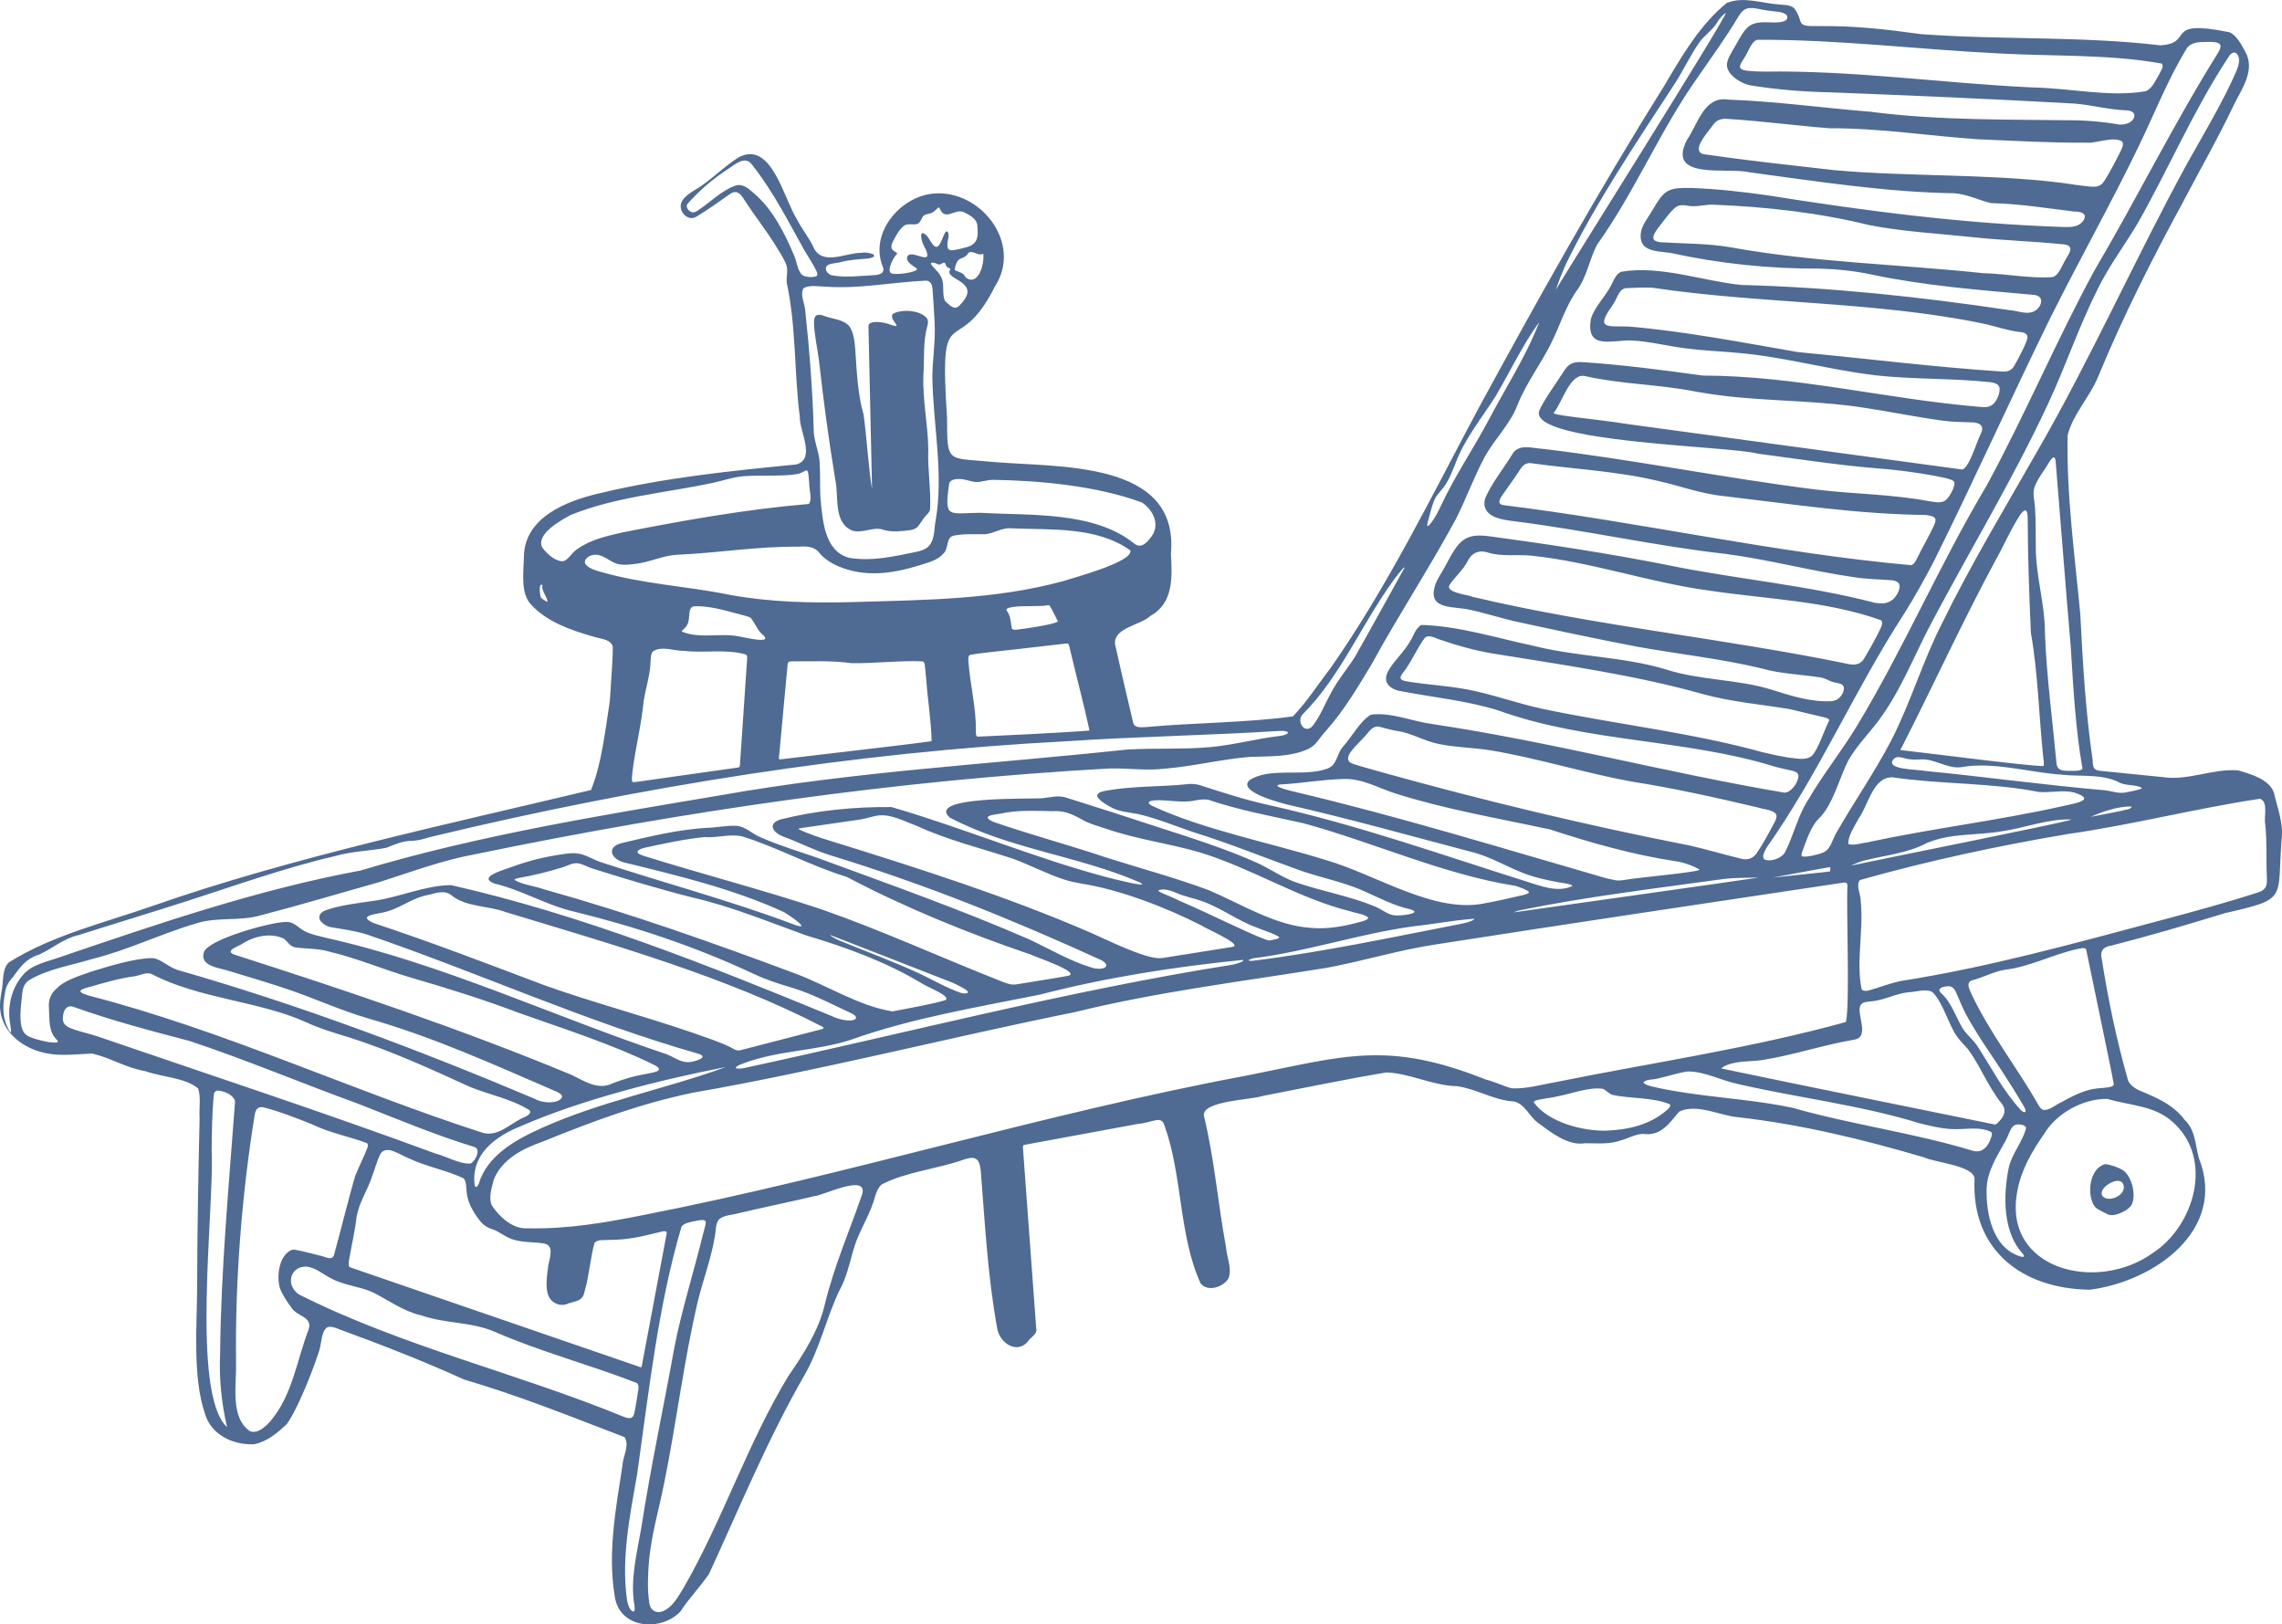 <?xml version="1.0" encoding="UTF-8"?>
<svg id="Layer_1" data-name="Layer 1" xmlns="http://www.w3.org/2000/svg" viewBox="0 0 1022.89 728.04">
  <defs>
    <style>
      .cls-1 {
        fill: #4f6a93;
      }
    </style>
  </defs>
  <g>
    <path class="cls-1" d="M979.01,89.66c-14.04,25.83-27.25,51.85-38.46,79-3.58,8.95-11.38,16.95-13.74,26.35-.57,26.73,3.14,53.45,5.66,80.18,1.14,21.9,2.37,43.86,5.55,65.53.02,4.73,1.31,4.63,6.19,5.05,7.27.74,17.99,1.8,25.36,2.54,11.25,1.72,22.4-3.93,33.64-3.02,5.83,1.73,13.8,3.87,16.06,9.97,1.55,6.92,4.34,13.56,3.45,20.92-2.1,27.13,3.03,26.63-25.32,33.08-16.77,5.13-33.99,10.22-50.96,14.56-3.14.43-5.12,1.97-4.46,5.21,2.9,18.59,6.79,37.4,11.98,55.44.98,1.79,2.55,3.1,4.51,4.06,7.84,3.32,15.31,6.19,20.85,13.47,4.82,4.55,4.63,11.1,6.39,17.29,12.66,32.24-20.51,55.22-48.95,58.76-30.22-.34-53.27-17.65-51.68-49.84-.59-5.87-17.8-7.15-22.7-9.49-27.13-8.01-55.29-14.82-83.24-17.96-8.16-.65-18.36-6.3-26.46-2.54-4.54,5.46-8.29,11.09-16.1,10-3.3,0-6.51,1.89-9.68,2.82-5.64,2-10.93,1.34-16.42,1.37-7.68,1.33-15.5-5.07-21.34-9.35-3.67-2.79-5.72-8.36-10.53-9.38-8.95-.49-16.56-5.59-25.53-6.85-11.01-.24-20.77-5.71-31.58-6.17-18.53,3.1-37.03,6.98-55.49,10.54-5.62,1.86-27.09,2.18-26.38,8.83,4.73,19.38,6.27,39.21,9.9,58.78.29,4.58,2.77,9.56,1.22,13.96-1.95,3.9-9.34,6.65-12.61,2.42-9.79-21.55-8.06-48.13-16.11-70.56-1.43-5.03-5.06-1.47-12.18-.85-15.15,2.76-32.67,6.06-48.03,8.87-4.27.8-3.24.14-3.11,4.26,1.82,25.03,3.94,53.51,5.73,77.99.77,2.49-1.35,3.83-3.02,5.45-4.83,7.3-13.61,1.91-14.52-5.51-4.15-22.95-5.42-46.64-7.25-69.89-.23-1.87-.52-4.63-2.2-5.52-1.31-.86-3.4-.32-4.95.14-12.12,4.39-25.78,5.46-37.18,11.24-1.71,1.41-2.54,3.62-3.15,5.73-1.75,6.54-5.54,12.84-8.07,19.03-2.74,7.08-3.76,15.41-7.56,22.26-5.93,12.07-8.9,26.28-15.89,38.44-16.7,29.06-29.01,59.19-42.86,89.24-4.23,6.05-8.98,10.91-12.89,16.9-9.06,9.24-27.68,7.43-29.39-7.34-3.16-18.97.54-39.05,3.49-58.13.14-4.01,3.37-9.15.94-12.81-23.49-9.02-47.47-18.66-71.88-25.81-18.39-8.36-37.02-15.57-56.11-22.58-1.63-.68-4-1.53-5.33-.78-2.74,1.71-2.47,8.04-3.78,11.15-2.62,8.23-9.43,25.45-14.27,32.15-4.16,3.94-8.82,7.93-14.73,9.06-9.32.44-19.35-4.28-21.99-13.8-5.6-16.44-3.54-39.23-3.48-57.07.07-25.15.53-50.47,1.11-75.4-.32-4.17.69-9.35-.67-13.15-5.31-4.8-16.45-5.2-23.51-7.76-9.53-1.74-15.02-5.79-23.87-7.92-8.38.19-16.14,1.8-25.38-1.43-8.15-2.99-14.99-9.36-15.91-17.97-.45-2.91.17-5.69.59-8.57.91-4.55.14-9.94,3.22-12.89,19.49-12.26,42.81-17.73,64.44-25.32,61.8-21.66,134.2-37.06,196.52-51.95,4.82-11.73,6.4-26.99,8.43-39.68.44-7.77,1.45-19.43,1.33-24.63-.91-3.42-5.81-3.45-8.74-4.47-10.1-2.86-20.89-6.68-27.83-14.32-4.85-4.95-3.44-14.42-3.26-21.3.12-17.84,19.21-25.24,34.03-28.63,28.84-6.95,58.47-9.99,88-12.88,9-2.39,1.41-15.02,1.64-21.4-2.6-20.02-1.56-40.41-5.84-59.95-.33-3.17.72-5.37-.23-8.18-1.29-3.36-3.64-6.65-5.48-9.71-3.94-6.27-9.1-12.81-13.23-19.24-1.01-1.55-1.91-3.15-3.6-3.56-.05-.06-1.18-.12-1.81.22-.37.15-.75.36-1.13.61-4.92,3.37-9.83,7.08-15.14,10.2-4.21,2.43-8.93-3.51-6.04-7.49,1.13-1.72,3.08-3.04,4.86-4.16,7.35-4.17,13.05-10.51,20.2-15,14.75-7.86,20.18,18.42,26.22,27.89,2.1,4.19,5.49,8.25,7.4,12.52,3.95,8.37,14.44,2.33,21.32,2.39,3.67-.65,9.14,1.44,3.26,2.53-4.41.38-8.71.54-12.88,1.75-2.77.51-5.62.53-6.11,2.19-.4,1.52.7,2.76,2.19,3.52,6.34,1.29,13.53.31,20-.04,1.98-.21,4.17-.97,3.39-3.36-6.47-15.16,7.47-31.69,22.35-33.13,20.98-2.15,40.45,22.06,27.72,41.7-17.22,34.17-25.15,2.83-21.43,58.51.09,20.77-.19,18.08,19.63,19.97,29.51,2.71,84.56-1.16,80.72,41.21.57,10.09,1.32,22.07-9.1,27.81-4.51,4.32-16.72,5.31-15.94,12.79,1.38,6.23,6.61,28.97,8.12,35.12.71,2.5,3.26,2.05,5.58,2,21.8-2.02,44.41-1.88,66.02-4.79,6.25-6.44,11.25-14.4,16.85-21.61,25.65-36.62,45.38-77.27,66.41-116.58,26.39-48.54,53.49-97,82.93-144.02,7.97-13.4,16-27.55,28.2-37.5,7.47-3.18,15.66.09,23.69.63,2.22.21,4.66.15,6.45,1.47,5.12,6.54-.12,8.48,11.09,8.19,16.22-.17,30.02,1.42,45.79,3.6,35.55,2.67,71.81.83,107.38,5.03,15.79-.91.73-12.01,30.96-5.87,2.97,1.12,5.1,4.97,7.06,8.55,4.91,8.58-1.73,17.1-5.35,24.7-6.71,14.18-14.47,27.63-21.76,41.53l-.25.47ZM800.8,6.67c-1.97-1.62-5.16-1.42-7.67-1.84-4-.39-8.28-2.17-10.91-.62-1.39.76-2.31,2.09-3.14,3.45-5.49,9.28-12.02,18.13-18.13,27.05-16.8,23.68-28.08,51.16-45.01,74.87-3.32,6.07-4.5,13.88-8.53,19.79-5.52,7.38-8.05,16.38-12.15,24.54-4.4,8.94-11.26,17.91-15.11,27.74-3.27,8.56-10.4,15.33-14.62,23.14-4.78,8.78-8.38,18.94-12.99,27.93-11.89,22.05-25.59,42.79-37.58,64.75-6.31,10.51-12.64,21.2-20.82,30.34-2.92,3.1-4.01,6.06-7.68,7.86-8.19,3.74-17.36,3.24-26.12,3.57-12.62,1-25.29,4.21-38.1,5.27-8.27,1.01-16.41-.24-24.68-.09-96.1,5.32-190.73,19.05-284.73,38.49-14.67,2.66-28.57,7.93-42.77,12.45-17.6,4.93-35.33,10.28-53.03,14.84-9.23,2.8-19.31.68-28.6,3.53-16.01,4.63-31.18,12.19-47.37,16.17-9.38,2.88-19.75,4.4-28.14,9.5-2.92,2-2.83,5.07-3.28,9.06-.31,2.78-.57,5.62-.44,8.42.21,3.78,1.05,6.7,4.17,7.88,2.02.85,4.25,1.44,6.43,1.91,1.36.36,3.27.57,4.56.62,1.14,0,2.03-.06,1.33-1.03-3.98-3.62-3.42-8.63-3.76-14.6-.31-3.36.86-6.39,3.29-8.42,3.76-4.05,10.47-5.83,15.79-7.79,7.28-2.22,19.44-6.03,27.19-6.01,3.78.2,6.72,3.68,11.31,5.27,54.51,15.61,108.05,35.74,160.26,57.81,3.19,1.94,9.73,2.29,11.81-.19.86-.97.13-1.96-1.64-2.84-28.88-12.43-54.95-24.47-85.9-33.32-11.24-3.36-21.62-8.04-32.97-12.06-9.6-3.34-19.4-6.15-29.14-9.14-4.41-1.31-12.33-2.07-10.56-8.14,1.89-5.76,29.25-13.35,36.43-13.6,4.23-.27,5.56,2.56,9.18,4.35,2.78,1.34,5.91,1.89,8.94,2.7,52.37,11.64,102.13,35.27,152.91,52.24,4.53,1.85,7.14,4.47,11.97,3.22,2.45-.57,6.69-2.14,2.07-3.49-50.21-14.3-99.21-36.61-148.62-53.48-5.47-1.65-10.62-2.3-16.08-3.23-2.51-.5-5.89-2.95-4.85-5.28.19-.4.08-.39.76-1.14.44-.42,1.05-.78,1.79-1.09,7.02-2.46,14.62-3.21,22.03-4.33,10.55-1.42,23.14-6.99,34.32-6.98,58.44,13.24,115.1,35.85,170.52,58.64,2.71,1.45,8.47,2.84,10.51,1.49.94-.6.42-1.56-1.2-2.48-8.65-4.02-17.33-8.64-26.58-11.53-6.08-1.81-12.07-3.69-17.84-6.44-25.76-12.07-52.56-21.01-79.93-27.72-12.59-2.82-23.85-9.82-36.17-12.7-7.05-2.79,2.71-5.5,5.49-6.59,8.68-3.18,14.44-4.76,22.87-6.18,2.44-.38,5.25-.85,7.59-.81,4.32.11,7.45,2.47,11.59,3.94,28.47,9.38,57.5,17.08,85.59,27.58,10.7,4.23-.32-3.39-3.28-5.12-22.55-10.36-47.39-16.31-71.41-22.2-5.7-1.2-8.8-6.98-1.02-8.8,12.93-3.04,24.68-5.89,37.74-6.76,4.28-.06,8.85-1.08,13.22-.92,4.54.33,7.17,3.72,11.51,5.38,7.46,3.28,16.48,6.07,24.49,8.81,32.1,11.82,64.57,23.26,95.95,36.95,9.11,4.34,17.85,9.53,27.57,12.45,4.2,1.35,9.38-.16,4.5-3.24-40.26-18.38-79-34.05-121.64-47.1-7.34-2.26-13.71-5.66-21.1-8.38-4.2-1.5-7.6-5.47-1.61-7.64,16.13-4.08,33.35-5.79,50.02-5.62,32.05,9.29,64.37,22.94,96.45,31.42,1.19.3,20.68,5.4,14.81,2.32-27.44-11.91-58.69-14.96-85.19-29.08-10.64-9.63,36.58-8.23,41.25-8.59,4.24-.42,7.55-1.6,11.62-.1,13.64,4.25,27.04,8.59,40.49,13.01,15.2,4.92,31.19,9.98,44.95,16.24,5.98,2.81,11.8,7.02,18.29,8.98,10.38,3.47,23.45,5.97,33.73,10.23,3.88,1.53,6.06,4.06,9.84,4.17,4.42.02,13.03-1.34,4.65-3.2-8.37-2.04-16.17-6.97-24.32-9.82-7.41-2.65-14.66-4.26-22.13-6.72-16.44-5.85-32.37-12.41-49.17-17.64-8.16-2.73-16.44-6.21-24.85-8.11-4.4-.88-8.5-.9-12.69-3.39-2.97-1.59-6.21-4.06-5.38-5.36.55-1.07,2.54-1.45,3.89-1.71,12.21-2.21,24.92-1.64,37.13-2.99,1.52-.09,3.03.03,4.55.43,10.21,3.29,20.42,6.62,30.92,8.96,40.14,8.92,77.04,22.13,115.88,34.35,6.32,2.02,14.12,5.03,20.35,2.04.33-.4-.69-.79-2.46-1.13-5.25-.83-11.17-1.94-16.34-3.64-9.13-2.9-17.22-8.48-26.78-10.69-27.28-7.18-54.59-14.85-81.95-21.07-3.17-.85-22.57-5.75-17.09-10.91,8.99-6.09,24.6-1.32,34.95-5.25,4.46-1.59,4.11-6.63,6.97-9.76,3.87-4.34,7.86-11.72,12.5-14.38,8.9-1.26,18.64,3.02,27.6,4.19,53.77,8.05,104.63,21.77,157.86,30.75,3.05-.11,6.11-4.64,6.2-7.35.04-1.4-1.03-2.06-2.77-2.48-2.45-.54-5.37-1.14-8.01-1.9-40.13-12.41-83.75-10.71-123.56-25.07-14.09-4.43-28.67-5.8-43.28-8.59-4.96-.64-9.31-3.77-6.18-9.24,2.37-4.31,7.27-8.67,9.79-13.31,1.59-2.39,2.37-5.9,5.03-7.23,16.59.42,33.86,5.9,50.32,9.37,19.5,4.94,40.1,4.79,59.24,10.55,15.56,5.05,32.53,4.3,47.95,9.27,8.61,2.69,17.44,5.52,26.55,4.96,1.69-.22,3.06-1.03,4.02-2.33,1.47-1.95,2.18-4.88-.61-5.54-1.39-.43-1.64-.29-3.28-.79-1.71-.53-2.89-1.5-5.28-1.95-8.03-1.29-18.03-1.64-26.12-3.98-18.18-4.4-37.11-6.42-55.75-9.75-18.7-3.56-37.03-7.5-55.74-11.57-7.3-1.73-14.22-4.06-21.6-5.44-7.86-1.1-17.09-.48-13.38-11.15.83-2.15,2.08-4.03,3.22-6.02,3.18-5.16,5.63-12.15,10.86-14.61,3.29-1.59,7.6-1.1,11.27-.61,25.49,3.47,51.84,7.47,77.36,12.49,30.97,6.46,63.4,9.13,94.08,17.13,2.62.46,5.09.56,7.32-.8,2.28-1.31,4.22-4.97,3.9-6.98-.2-1.25-1.39-1.99-3.18-2.27-6.05-.48-12.11-.48-18.03-1.51-18.57-2.69-37.61-7.81-56.63-10.3-31.84-3.57-63.61-10.79-95.35-14.71-4.57-.64-11.6-1.43-12.81-6.72-.23-1.28-.07-2.63.4-3.85,2.95-6.68,7.97-12.82,11.86-19.16,2.78-5.2,8.85-2.94,13.73-2.67,41,4.85,81.19,13.06,122.2,18.21,17.41,2.15,34.18,2.04,51.53,5.35,2.51.33,5.37,1.06,7.34-.88,1.83-1.94,3.79-5.87,3.53-7.43-.19-1.16-1.76-1.6-4.21-2.2-9.69-2.09-21.25-3.64-31.14-4.35-17.61-1.47-35.14-4.23-52.66-6.52-12.72-3.5-101.76-4.85-98.18-19.01,1.51-4.24,8.08-13.08,11.41-18.39.86-1.21,1.7-2.24,2.94-2.89,1.35-.72,3.04-.85,5.03-.76,18.01,1.18,36.03,3.55,53.94,6.03,42.06.07,82.66,10.6,124.25,14.03,3.17.41,5.73.04,7.44-3.11.94-1.56,1.51-3.53,1.43-4.93-.06-2.03-1.82-2.7-4.32-3.03-16.94-1.82-34.41-1.18-51.39-3.08-20.34-2.4-40.8-8.24-61.42-10.03-7.79-.73-15.71-1.01-23.45-2.02-7.76-.96-16.56-3.16-24.08-3.54-8.52-.5-21.09,4.81-18.52-9.78,1.92-6.02,7.03-10.28,9.69-16.29.99-1.89,1.93-3.98,3.97-4.77,17.56-2.9,36.16,4.15,53.72,5.94,40.16,1.06,80.11,5.32,119.85,11.24,4.44.25,9.61,3.03,13.15-.73,2.18-2.43,2.15-5.7-1.89-6.06-24.3-2.18-48.99-4.1-72.73-9.12-7.56-1.63-15.26-2.41-23-2.65-22.43.14-45.11-2.22-67.1-7.04-6.77-.92-14.9-.56-13.15-9.8.71-2.95,2.68-5.43,4.22-8.01,2.52-3.84,4.49-8.48,8.25-10.16,2.82-1.31,6.44-1.14,9.83-1.13,11.48.36,23.37,1.73,34.9,3.37,43.86,7,88.14,12.74,132.86,14.14,1.32.02,2.6-.02,3.75-.24,2.74-.36,5.12-2.68,5.05-4.5.04-1.97-3.15-2.21-5.06-2.24-12.37-1.52-24.5-3.48-36.94-3.75-5.19-1.15-10.94-4.12-16.69-4.42-30.76-.48-61.28-5.34-91.62-9.39-9.46-2.42-37.61,3.87-27.98-14.58,4.79-6.91,7.55-19.62,18.26-18.01,21.22.75,42.72,3.73,63.95,5.45,30.68,3.99,61.78,3.41,92.77,3.85,5.71.2,11.53.68,17.36,1.64,3.09.92,7.98-.45,8.17-3.72.12-1.81-2.22-2.44-4.05-2.42-7.52-.32-15.11-2.36-22.65-3.01-36.58-2.04-73.54-3.66-109.9-5.05-12.01-.24-23.38-1.21-35.33-3.08-4.18-.74-9.33-4.02-10.51-7.8-.8-2.58.96-5.32,2.19-7.6,2.9-4.57,5.27-10.9,9.54-12.18,4.23-1.67,9.38.17,13.54-1.17,1.41-.52,1.97-1.47,1.39-2.6l-.18-.22ZM773.43,5.88c-1.33.83-2.68,2.51-3.57,3.93-2.03,3.63-5.91,5.95-8.24,9.36-4.35,6.22-7.53,13.37-11.78,19.65-16.72,25.63-34.15,51.44-47.66,78.99-1.64,3.61-3.86,8.89-4.7,12.04,2.6-5.02,74.73-119.25,76.15-124.09l-.21.12ZM968.91,28.48c-23.49-4.2-48.09-3.19-71.95-4.49-36.52-1.73-72.99-6.35-109.23-6.15-2.87.76-3.89,5.34-6.09,8.48-.68,1.09-1.73,2.41-1.7,3.64.04,1.13,1.63,1.58,3.62,1.8,2.34.24,4.74.29,7.21.35,40.23-.65,80.11,5.22,120.26,7.08,16.81.28,34.64,4.5,50.85,1.69,2.94-1.38,4.04-4.37,5.82-7.29,1.03-2.22,2.29-3.54,1.42-4.93l-.21-.17ZM994.59,19.48c-.97-.65-3.02-.75-5.15-.7-3.34.07-7.22-.12-9.3,3.01-8.55,14.03-14.44,29.27-21.59,43.99-12.43,25.69-26.38,50.49-39.13,75.96-17.9,36.39-34.49,73.48-52.56,109.81-4.17,8.03-8.59,15.93-13.39,23.6-22.18,34.16-38.07,71.44-61.46,104.53-1.48,2.51-2.45,4.85-.86,5.62,2.42,1.07,7.52-.56,9.03-3.44,3.82-7.51,5.8-16.44,10.15-23.09,6.4-11.08,15.16-22.11,21.72-32.89,21.21-34.97,37.43-73.07,58.36-108.08,17.21-31.61,31.19-64.84,48.35-96.48,19.01-32.19,35.6-65.91,55.36-97.48,1.16-1.88,1.65-3.41.73-4.17l-.25-.19ZM807.82,383.84c1.8.48,7.49-.84,9.55-1.8,3.41-1.6,3.9-5.7,5.72-8.69,7.71-13.57,17.4-27.52,24.55-41.31,8.72-16.82,14.19-35.75,22.92-52.76,12.9-26.4,28.12-51.54,42.65-77.05,24.17-41.88,43.93-86.46,67.16-128.93,7.53-13.54,15.85-27.16,22.03-41.33,1.06-2.51,1.74-5.17.79-7.11-1.19-2.21-3.02-1.58-4.53,1.08-15.38,23.38-26.53,49.58-40.35,73.98-5.86,9.87-12.91,19.17-17.97,29.52-8.48,16.79-14.56,35.07-22.54,52.05-15.63,33.47-34.64,64.84-51.87,97.35-8.33,15.63-14.58,32.75-25.8,46.62-4.02,4.93-8.38,9.77-11.62,15.32-3.71,7.15-6.56,18.79-12.38,25.26-4.37,3.86-6.16,10.15-8.18,15.36-.41,1.14-.58,1.91-.29,2.29l.15.14ZM951.06,63.26c-4.74-2.21-11.11,1.17-16.27.67-15.87.16-32.27-.86-47.9-1.49-22.5-1.52-44.11-5.03-66.77-4.95-15.31-1.18-30.82-3.28-45.88-4.21-2.48-.19-4.61.4-6.1,2.34-2.02,2.89-4.5,5.42-6.05,8.73-1.05,2.23-1.04,4.5,2.16,4.85,19.08,2.77,38.6,4.87,57.81,7.05,33.38,3,67.89,1.54,101.48,5.62,3.88.56,9.39,1.41,13.14,1.73,3.16.31,4.95,0,6.51-2.42,1.94-2.89,5.29-9.21,7.2-13.08.64-1.42,1.74-3.22.87-4.62l-.2-.23ZM366.14,123.62c.44-.44.28-1.22-.27-2.36-1.32-2.74-3.51-6.03-5.11-8.73-7.32-13-14.06-26.55-23.37-38.31-3.23-5.01-7.9-.48-11.33,1.72-6.68,4.33-13.01,9.89-17.97,15.52-.96,1.52.88,3.57,2.38,3.72.84.09,1.69-.37,2.71-1.1,5.28-3.55,10.55-8.87,16.49-10.88,3.31-1.06,5.96,1.39,8.28,3.45,8.3,6.93,13.91,18.06,18.03,27.95,1.23,2.73,1.4,6.39,3.44,8.51,1.3,1.17,5.04,1.38,6.48.68l.21-.17ZM741.41,107.43c.51.69,1.66,1.02,3.08,1.15,10.39.65,21.02.48,31.4,2.29,37.3,6.75,75.46,7.59,113.05,11.56,9.95.22,21.61,2.55,31.19,1.74,2.82-.9,3.92-4.81,5.83-7.97,1.39-2.5,4.21-5.88-.64-6.66-13.79-1.41-27.41-1.78-41.18-3.24-15.48-1.66-30.98-2.46-46.13-5.38-22.59-5.55-46.33-8.29-70.22-9.18-3.42-.1-6.94,1.03-10.59.56-2.22-.34-4.52-.81-6.36.82-2.51,2.14-4.36,4.95-6.41,7.5-1.73,2.22-3.97,5.04-3.18,6.56l.16.27ZM421,93.07c-.35-.68-1.81,1.9-3.78,2.5-.76.23-1.6.39-2.36.61-2.02.78-1.55,2.85-3.38,4.07-1.97.91-4.69-.52-6.54,1.15-2.14,1.8-3.51,4.63-4.79,7.05-1.1,2.28-.62,3.46,1.09,4.39.45.35,1.2.47.74,1.11-1.23.98-4.15,6.33-2.93,8.1.31,1.8,13.04-.02,11.93-1.65-1.66-1.32-5.51-3.1-4.1-5.74,1.51-1.62,4.74.22,6.62.5,2.71.73,2.68-.97,1.1-4.09-1.77-2.87-3.01-8.96.7-5.57,1.26,1.35,2.11,3.62,3.54,4.78,2.66,2.35,4.05-6.79,5.59-6.58.81.33.74,1.43.76,2.29-1.62,7.59.41,6.68,6.87,5.11,6.78-1.38,6.45-5.31,5.96-10.64-.74-2.83-3.75-4.22-5.97-5.38-4.25-1.82-8.39,4.48-10.93-1.87l-.11-.14ZM440.55,113.8c-2.1.87-3.57-1.01-5.74-.81-.79.14-.98.86-1.55,1.46-.55.61-1.65,1.06-2.55,1.46-1.92.59-2.21,2.76-2.72,4.36,0,.18.02.54.03.72.48.58,3.53,1.13,4.21,2.38.94,1.93,3.38,2.64,5.08,1.31,2.74-2.12,3.77-7.76,3.47-10.82l-.23-.06ZM423.4,117.75c-.84-.25-2.02,1.29-3.09.68-1.98-1.1-4.34-1.16-2.08,1.15,1.66,1.73,3.44,3.49,4.12,5.85.93,2.5-.15,7.54,1.4,9.64,1.82,1.47,3.89,4.31,6.24,1.94,11.38-11.2-7.68-11.42-3.96-16.29-.29-.67-1.29-.61-1.71-1.24-.37-.48-.41-1.17-.69-1.52l-.23-.2ZM360.05,129.38c-1.49,2.82.8,7.03.93,10.18,1.83,17.02,3.3,36.08,3.75,52.85-.07,5.02,2.4,9.81,2.66,14.75.36,5.01.08,10.66.36,15.89.98,10.07,1.73,24.01,12.89,26.97,10.38,1.72,20.49-.72,30.29-2.72,1.7-.35,3.45-.89,4.8-1.99,3.47-2.92,2.86-8.01,3.68-12.14,3.68-20.86-1.23-43.38-1.49-64.52.12-8.14,1.51-16.27,1-24.44-.21-4.82-.59-9.72-.91-14.5-.14-1.89-.77-4.01-3.04-3.92-14.75.66-29.88,3.78-44.66,2.7-3.15-.02-7.35-.94-10.02.64l-.24.24ZM722.67,137.03c-7.78,10.8-2.03,9.01,7.39,9.33,24.71,2.05,51.46,7.24,75.88,11.45,30.4,2.88,60.92,6.71,91.29,8.71,2.41.17,4.28-.3,5.53-2.36,1.78-3.12,4.54-8.27,5.8-11.72.68-1.98-.03-3.19-2.5-3.57-5.88-.52-11.85-2.79-17.63-3.94-48.21-9.92-99.14-8.68-147.65-15.96-4.42-.21-8.3.02-12.18.2-3.16.6-3.88,5.19-5.67,7.43l-.28.43ZM666.83,189.1c7.67-14.72,17.34-29.47,23.16-44.81-7.44,10.18-13.18,22.48-19.66,33.41-6.3,9.95-14.04,19.21-18.06,30.39-1.16,2.86-2.28,5.69-3.86,8.38-1.83,3.12-4.4,4.98-5.57,7.84-1.11,2.72-1.94,6.48-2.8,9.47-.34,1.38-.64,2.73.61,1.54,2.3-2.53,3.94-5.9,5.42-9,5.97-12.74,13.85-24.43,20.5-36.75l.26-.47ZM696.66,184.81c-2.84,1.33,16.66,2.66,33.7,5.37,51.59,7,143.64,19.56,149.14,20.25.47.05,1.62-1.02,2.05-1.73,2.35-3.31,4.38-10.2,6.59-14.93,1.38-3.25-1.29-4.45-4.28-4.46-4.42-.2-8.84-.14-12.94-.76-11.56-1.54-23.09-3.93-34.64-5.69-18.94-3.04-38.08-2.99-57.02-4.75-6.58-.6-13.09-1.5-19.59-2.68-16.43-3.2-32.72-3.18-48.88-6.8-6.83-2-10.61,11.72-14,15.96l-.14.22ZM933.45,344.43c-3.11-17.63-4.11-36.22-5.23-54.29-2.42-27.86-4.48-55.71-6.78-83.29-.56-5.38-3.92,2.6-5.34,4.09-1.69,2.58-3.42,5.03-4.3,7.95-.72,2.75.21,5.68.38,8.64.41,5.87.23,11.9.35,17.6-.02,13.09,4.16,25.78,4.11,38.9.67,18.83,3.48,39.62,5.16,57.99.36,3.97,3.68,3.44,7.36,3.48,2.05,0,3.62-.14,4.14-.83l.16-.25ZM857.1,253.16c.95-.54,1.61-1.66,2.13-2.74,2.2-4.71,6.97-12.71,8.16-16.18.83-2.61-1.13-2.97-4.06-3.42-30.83-.36-59.13-4.76-90.06-8.4-10.7-.99-20.23-4.7-30.6-6.99-18.61-4.37-37.36-5.17-56.04-7.79-2.18-.38-3.81.59-4.95,2.36-2.72,4.15-5.55,8.09-8.45,12.19-1.27,1.85-2.19,4.07,1.26,4.28,60.66,7.51,121.41,21.45,182.28,26.85l.34-.16ZM362.7,225.71c1.45-2.32-.04-5.87.02-9.27-.33-2.68-.13-4.43-.92-5.51-.65-.5-2.19,1.19-4.33,1.53-6.14,1.09-15.64.52-22.46.88-5.36.12-10.41,1.96-15.62,3.12-20.8,4.41-43.93,6.27-63.73,14.44-4.48,2.44-15.51,8.47-12.61,14.5,2.02,2.67,5.39,5.91,8.89,6.17,2.65-.06,4-3.72,6.9-5.53,5.9-4.15,13.12-5.79,19.98-7.37,27.53-5.41,55.69-10.44,83.63-12.78l.25-.17ZM512,225.28c-19.76-7.43-45.92-9.93-67.01-10.22-2.64.05-5.14,1.07-7.59.98-2.44-.12-4.88-1.48-7.68-1.36-1.76.03-3.82.34-4.27,2.15-2.34,15.97-.21,13.11,13.96,13.01,22.51,1.29,50.98-.79,69.09,13.85,3.09,2.41,5.7-.62,7.48-3.01,4.13-5.26,1.13-11.67-3.63-15.15l-.35-.24ZM908.08,228.83c-.6-.35-1.59.57-2.6,2.01-4.17,6.32-7.25,13.64-10.95,20.21-14.94,27.64-28.58,57.59-42.72,85.12,14.74,1.63,57.52,7.26,64.09,7.17.54-.45.03-3.36-.11-4.71-1.9-18.42-2.27-36.89-5.47-55.11-.77-17.09-1.36-34.45-1.43-51.57-.02-1.42-.2-2.57-.64-2.99l-.17-.13ZM506.61,246.65c-15.06-10.72-35.43-9.08-53.34-9.86-4.05-.36-7.53,2.17-11.54,2.66-4.69.03-9.55-.28-14.02.59-3.92.67-2.3,5.91-4.88,8.11-1.64,1.9-4.02,3.05-6.41,3.88-11.98,3.95-24.34,7.03-36.89,3.14-4.53-1.38-8.9-3.55-12-7.05-2.24-3.2-5.84-3.4-9.44-3.08-18.35-.25-36.09,2.8-54.31,3.59-6.04.23-11.84,3.03-17.7,3.93-3.16.4-6.32.91-9.22.23-3.13-.77-6.46-4.28-9.93-4.16-2.23-.04-4.56,1.41-4.75,2.99-.35,2.39,4.33,3.94,6.68,4.58,19.82,5.74,37.88,6.28,58.32,10.43,18.32,3.33,36.63,3.7,55.18,3.22,32.88-.96,63.57-1.11,94.11-9.36,5.21-1.7,30.65-8.42,30.26-13.56l-.13-.3ZM843.22,278.02c-24.23-8.73-51.12-9.44-76.56-13.24-27.05-3.57-53.33-12.99-80.56-15.76-6.34-.58-12.92.55-19.11-1.35-4.03-1.38-7.47.23-9.19,3.95-1.96,3.79-5.42,6.77-7.88,10.25-2.71,3.78,8.11,4.62,10.2,5.65,55.37,13.12,112.74,18.59,168.39,30.1,2.98.64,5.49.19,7.02-2.39,2.28-3.79,5.92-10.18,7.68-14.15.41-.91.68-2.04.19-2.83l-.18-.24ZM607.31,294.48c6-10.55,18.96-34.1,22.19-39.87.79-1.98-5.01,5.44-5.48,6.33-13.82,19.23-23.25,42.2-39.79,58.9-3.22,2.67-.23,8.97,3.59,6.11,3.29-3.4,6.25-10.92,8.94-15.62,2.72-5.29,7.17-10.58,10.38-15.58l.17-.27ZM243.26,262.32c-2.06-1.54-1.15,4.71-.91,5.22.47,1.03,2,1.65,2.94,2.24.79-.96-3.21-5.81-2.03-7.46ZM474.18,278.52c-.94-1.92-2.53-5.25-3.7-7.1-.49-.45-1.81.19-3.67.15-3.96.25-13.45-.26-15.49,1.3-.46.35-.05.82.55,1.8,1.18,1.89,1.27,5.12,1.71,7.13.88,1.01,4.2,0,6.16-.09,4.02-.66,11.51-1.71,14.43-3.07v-.13ZM340.96,283.61c-1.27-1.32-2.92-4.71-4.21-6.41-.5-.58-1.17-.72-2.52-1.16-7.46-1.84-14.85-4.5-22.62-4.31-3.75-.12-2.01,5.62-3.45,7.96-.47,1.73-2.79,2.79-2.49,3.39,7.73,3.34,17.33.53,25.39,2.13,2.18.29,16.93,4.13,10.22-1.29l-.32-.31ZM819.89,322.75c-.05-.64-.88-.92-2.45-1.29-3.79-.9-11.22-2.67-15.33-3.65-13.12-2.14-26.3-3.25-39.2-6.82-30.72-8.63-63.25-13.08-94.32-18.17-7.92-1.36-15.33-3.47-22.91-6.06-2.23-.63-5.2-2.66-7.06-.8-3.08,3.87-6.49,11.79-9.83,15.7-1.51,1.94-1.6,3.17,1.56,3.7,8.88,1.53,18.38,1.96,27.22,3.64,11.46,2.17,22.71,6.36,34.11,8.77,32.74,6.88,66.33,10.51,98.68,19.46,4.08.97,7.9,1.8,11.82,2.38,3.58.4,7.44,1.31,10.13-.95,2.87-3.28,5.24-11.06,7.59-15.69v-.23ZM488.35,327.36c-2.11-9.99-6-24.7-8.5-35.38-1.08-4-.28-3.75-3.52-3.36-5.23.6-10.37,1.18-15.76,1.8-7.68.99-19.22,1.95-25.83,3.1-.92.54-.68,2.22-.63,3.38.8,10.16,3.53,20.65,3.3,30.91.08,1.07-.1,2.04.84,2.37,4.45-.17,39.29-1.83,50.06-2.74l.04-.07ZM334,293.27c-8.57-2.43-18.27-.52-27.09-1.52-4.47.06-10.28-2.37-14.19.15-.9.93-1.04,2.64-1.08,4.02-.08,6.19-2.12,12.13-3.14,18.36-1.03,10.96-3.61,20.35-5.01,31.68-.12,1.35-.53,3.84.04,4.48.36.3,1.15.07,2.45-.09,13.55-1.92,29.04-4.1,42.84-6.05,3.26-.51,2.7.09,2.97-3.18.87-12.7,1.85-27.31,2.7-39.8.2-3.56.5-6.11.41-7.16-.13-.34-.27-.6-.66-.77l-.25-.12ZM413.34,296.41c-10.33-.41-21.28,1-31.69.83-8.62-1.22-17.34-.8-26.04-.82-1.51.01-2.26-.05-2.53,1.08-.52,4.95-2.58,27.8-3.43,36.88-.19,3.96-.97,5.84-.11,6,4.2-.55,62.09-7.18,68.04-8.18-.02-7.64-1.8-18.98-2.38-27.41-.38-3.56-.52-6.33-.8-7.51-.18-.36-.35-.68-.79-.8l-.27-.08ZM796.11,364.94c-1.4-2.01-5.22-2.11-7.58-2.88-18.84-4.46-38-8.77-57.41-11.79-21.28-3.92-41.96-10.49-63.15-13.99-7.52-1.17-15.55-1.29-23.05-2.82-6.28-1.23-11.8-4.71-18.16-5.77-2.87-.36-6.09-1.37-8.7-2.01-1.72-.29-3.18.74-4.28,2.02-2.48,3.21-5.74,5.88-8.27,9.23-1.64,2.24-2.13,4.59,1.4,5.58,3.93,1.27,8.26,2.36,12.24,3.55,45.78,12.76,91.9,23.83,138.39,32.94,7.71,1.76,15.36,4.05,23.02,5.91,2.88.73,5.39-.25,6.98-2.66,2.94-4.33,5.45-9.12,7.92-13.74.55-.99,1.05-2.28.78-3.26l-.12-.31ZM577.27,328.55c.38-.61-1.34-1.06-3.66-.95-31.79,2.01-63.82,2.5-95.65,4.64-94.9,4.92-190.91,20.33-282.86,42.38-3.79.8-6.32,2.04-10.35,2.24-4.14-.04-7.81,1.62-11.55,3.11-7.45,1.44-15.25,1.5-22.97,3.72-21.68,4.97-45.96,13.6-65.62,19.92-16.36,5.28-33.14,10.32-49.22,15.46-6.98,1.56-11.23,5.74-17.81,8.75-6.17,1.94-8.45,5.67-11.89,10.23-1.74,1.89-3.21,4.31-3.46,7.06-.91,5.04-1.29,9.87.9,14.77,2.1,4.87,2.11,2.62,1.44-.9-1.4-7.72.54-16.26,6.02-22.33,4.17-4.59,10.68-5.6,16.33-7.67,44.27-15.06,88.6-30.26,134.65-38.8,52.64-15.77,107.09-24.6,161.24-33.71,60.76-10.79,121.08-13.94,182.03-20.49,12.49-.8,25.4,0,37.79-1.14,10.27-.92,20.5-3.75,30.77-4.95,1.35-.15,2.98-.51,3.76-1.19l.1-.14ZM960.09,353.17c-2.34-1.65-7.66-.83-10.52-2.67-7.87-3.76-16.99-2.33-25.43-3.28-14.47-.97-30.64-5.98-45.11-3.36-6.18.8-11.82-3.84-17.95-3.49-2.22.12-4.85.2-7.13-.46-1.6-.4-3.4-1.07-4.83,0-5.21,5.25,10.97,4.91,13.7,5.62,26.99,2.62,54.02,6.4,80.94,8.7,3.2.43,5.8,1.52,8.85.99,1.98-.46,6.14-1.01,7.45-1.92l.04-.13ZM828.67,378.37c2.38.72,6.1-.59,8.77-.91,28.74-6.2,58.13-9.65,86.96-16.1,4.17-1.04,16.38-2.63,5.23-6.18-4.93-1.22-10.5.22-15.8-.23-21.49-4.22-43.78-3.36-65.49-6.54-8.81-.33-10.91,12.61-15.21,18.45-1.66,3.22-4.85,7.78-4.62,11.31l.17.19ZM761.73,389.72c-2.29-1.51-7.56-3.38-10.87-3.75-18.65-2.82-37.69-8.18-56.1-14.21-23.02-4.96-46.79-8.99-69.4-16.15-7.62-2.47-14.63-6.66-22.84-6.47-9.93.21-19.28,2.02-28.95,2.48-4,.79,5.63,2.98,6.52,3.21,47.27,11.17,93.72,25.51,140.21,38.9,3.52.62,4.06,1.26,7.59.69,8.69-1.41,31.79-3.29,33.99-4.59l-.14-.12ZM685.25,399.78c-.43-.83-3.64-2.02-6.07-2.75-32.08-5.05-63.25-19.4-94.75-28-14.39-3.25-28.92-5.82-42.79-10.58-2.13-.34-4.2,0-6.29.37-5.63,1.21-11.99-.47-17.79-.11-2.82.21-3.66,1.14-1.15,2.46,22.86,10.68,52.8,16.51,77.35,24.14,23.56,6.78,49.36,24.53,72.24,19.46,5.64-1.02,12.12-2.54,16.93-3.65,1.5-.39,2.46-.73,2.37-1.19l-.06-.16ZM1015.46,397.77c.7-1.14.72-2.84.65-4.27-.38-8.1.13-16.28-.75-24.31-.67-3.19,1.5-9.79-2.31-11.18-28.86,4.32-57.16,11.67-86.23,15.82-31.03,5.21-63.03,12.1-93.21,20.64-1.79,2.6.45,6.24.43,9.19,1.41,13.17-2.15,27.12.41,39.71.58.83,1.75.91,3.28.54,4.77-1.34,9.53-3.26,14.51-4.26,39.51-6.17,78.32-17.05,116.82-27.28,14.38-3.83,28.81-7.78,42.97-12.32,1.38-.46,2.51-1.04,3.18-1.94l.23-.35ZM955.4,361.47c-5.72-.17-13.28,2.37-18.21,4.64,4.08-.84,9.66-1.8,13.96-2.76,1.64-.59,3.5-.33,4.37-1.71l-.12-.18ZM613.28,411.24c-1.77-1.58-5.42-1.87-7.89-2.75-23.22-5.74-44.27-19.3-67.25-26.34-13.44-4.03-28.24-5.85-41.93-10.57-3.23-1.05-6.59-2.02-9.59-3.38-4.86-2.63-8.79-5.04-14.49-4.62-8.13-.15-16.24-.6-23.7,1.11-2.83.47-9.43.93-2.94,3.76,16.55,5.69,33.64,10.28,50.22,15.85,15.4,4.9,31.07,9.08,46.17,14.71,14.4,6.11,29.74,15.86,45.7,16.87,7.38.66,14.93-.62,22.99-2.91,1.1-.33,2.46-.71,2.74-1.55l-.04-.17ZM538.38,414.72c-15.5-7.9-36.63-16.09-53.77-18.71-2.58-.44-4.89-.92-7.51-1.77-7.82-2.51-15.47-6.62-23.15-9.38-14.61-4.82-29.39-8.36-43.42-14.87-5.33-1.93-10.78-5.01-16.55-4.52-2.8.33-6.18,1.57-8.65,1.88-7.51,1.11-17.86,2.57-25.52,3.69-1.36.2-2.08.32-1.76.63,4.28,2.11,9.37,3.72,13.99,5.17,39.64,12.29,79.17,24.88,117.25,41.37,7.64,3.51,17.64,8.2,24.62,10.22,3.65,1.02,5.6,1.36,9.27.62,6.71-1.07,24.21-3.8,29.28-4.65,5.14-.94-12.97-8.67-13.64-9.45l-.44-.23ZM928.46,367.31c-9.91-.51-20.83,3.79-30.75,5.21-11.96,2.09-23.28.73-34.16,5.39-8.24,4.49-19.7,5.67-28.15,7.83-1.36.35-5.27,1.91-5.52,2.22,7.58-1.75,94.51-19.06,98.78-20.62l-.2-.03ZM379.24,392.93c-15.73-4.79-30.72-13.12-46.36-17.99-5.52-1.39-11.23.71-17.01.25-8.76.83-17.79,2.82-26.47,4.68-3.01.66-5.88,2.11-1.03,3.68,26.46,8.3,53.44,15.22,79.77,23.99,27.45,9.59,53.98,21.79,80.91,32.38,2.79,1.1,4.33,1.62,6.75,1.25,4.91-.82,18.64-2.95,22.97-3.81,6.12-1.52-15.23-8.64-16.87-9.56-27.6-9.35-56.46-21.09-82.19-34.69l-.47-.17ZM413.46,440.92c-16.13-9.76-34.13-16.31-52.15-21.68-16.78-6.04-33.33-12.91-50.75-16.94-15.09-3.78-30.29-8.4-45.18-13.08-2.25-.7-4.45-2.16-6.7-2.31-2.13-.14-4.06,1-6.07,1.69-6.59,2.07-13.97,3.91-20.09,4.9-.45.1-.85.2-1.16.31-.51.18-.77.37-.71.59,3.27,2.11,9.16,2.71,13.18,4.2,38.33,10.69,75.31,23.8,112.36,37.64,14.51,5.32,28.64,14.67,43.89,17.08,5.89-1.15,18.57-3.39,23.79-5.08,2.33-1.85-7.66-5.58-9.95-7.07l-.46-.24ZM820.37,388.63c-6.64,1.1-18.07,3.33-25.28,4.61-2.43.35,3.66-.36,10.69-1.08,6.68-.75,13.97-1.37,14.53-1.61.13-.15.1-1.43.09-1.78l-.03-.15ZM788.17,393.33c-5,.12-10.87.02-15.87.68-30.45,4.24-61.38,7.9-91.51,14.08-1.59.54-2.45.85-2.27.84,4.8-.7,105.61-14.87,109.79-15.6h-.15ZM826.78,395.53c-60.93,9.15-121.95,18.21-183.14,27.76-16.69,2.51-32.45,7.45-49.21,10.54-37.72,6.07-75.56,10.69-112.73,19.83-57.33,11.57-113.77,26.11-171.38,36.15-23.78,5.02-43.71,12.43-67.16,21.9-8.84,3.12-17.96,7.7-21.81,16.88-.89,3.91-2.55,8.2-.81,11.82,3.39,5.07,9.38,10.66,16.1,10.12,17.81.39,34.41-2.47,51.65-5.92,90.59-17.64,179.5-45.57,270.33-62.49,44.54-8.86,63.12-15.88,107.61,1.82,3.89.91,7.68,2.89,11.33,3.84,6.65.38,13.71-1.73,20.17-2.85,43.15-8.7,87.38-15.14,129.71-26.87,1.82-7.85.09-52.02.68-61.06,0-.76-.19-1.34-1.08-1.44l-.26-.02ZM519.25,399.11c-.08.82,4.31,2.05,8.96,4.41,14.49,6.21,37.54,17.82,40.81,18.02.54-.21,4.81-.62,4.35-1.6-3-1.85-6.9-2.83-10.27-4.29-8.31-2.99-15.85-8.82-24.45-11.8-3.28-1.17-7.76-2.1-10.65-3.36-2.44-1.07-6.18-2.47-8.59-1.49l-.16.09ZM368.86,460.29c-43.62-22.65-94.92-37.14-142.17-51.48-7.67-2.89-17.07-2.17-23.76-7.08-3.1-2.89-6.78-1.71-10.44-.74-8.74,1.53-13.28,6.79-22.03,8.23-3.38.67-9.9,1.5-2.81,4.57,25.89,8.55,51.31,18.36,76.82,27.97,21.16,7.51,44.25,13.66,65.89,21.08,5.8,2.1,11.68,3.88,17.03,6.53,2.42,1.32,3.09,1.85,5.38,1.12,7.31-1.89,29.95-7.74,35.45-9.17.55-.14,1.13-.33.8-.88l-.14-.16ZM660.82,411.79c-8.85.59-18.54,2.49-27.56,3.43-23.99,3.3-47.55,11.32-71.64,14.32-2.24.62-2.76,1.29-.1,1.09,31.45-3.88,62.5-10.57,93.63-16.6,1.67-.38,4.92-1.07,5.71-2.15l-.05-.09ZM127.08,420.63c-6.01-2.74-13.53-.96-18.84,2.62-2.16,1.16-8.09,3.17-2.52,4.83,50.33,16.13,101.66,33.42,150.48,53.69,5.91,2.82,11.93,7.13,18.64,3.68,4.91-1.78,8.41-2.98,14.16-3.99,2.41-.6,9.97-1.17,4.41-4.06-19.16-9.45-40.43-16.16-60.47-23.29-16-6.07-32.49-11.22-49.21-16.08-12.03-3.58-23.92-8.62-36.24-11.53-4.92-1.46-10.11-1.17-15.2-1.89-2.37-.47-3.38-2.57-4.87-3.74l-.34-.24ZM433.86,444.54c-.54-1.18-4.94-3.11-6.5-3.93-4.03-1.56-48.79-19.11-55.23-21.54.09.53,2.75,1.85,3.76,2.33,12.1,4.98,24.61,9.57,36.48,15.04,5.79,2.78,12.28,6.53,18.35,8.57,1.51.46,3.09.33,3.16-.27l-.02-.2ZM915.96,497.48c2.72.27,5.15-2.15,7.83-3.35,4.53-2.51,9.33-5.06,14.41-6.03,2.74-.5,6.54-.44,8.25-1.11.74-.27,1.02-.62,1.05-1.06-1.29-7.39-10.87-52.71-12.34-60.12-.35-1.59-2.77-.58-4.21-.39-10.9,2.41-21.19,7.96-32.36,9.25-5.14.86-9.71,3.51-14.81,4.77-2.56,1.21-1.11,3.61-.16,5.93,8.45,17.94,20.6,33.17,29.97,49.7.49.85,1.2,1.98,2.03,2.29l.35.12ZM557.08,430.24c-30.23,3.05-61.22,7.83-90.73,15.51-28.47,5.72-58.14,10.69-84.83,20.25-15.81,5.18-32.31,4.59-48.56,10.71-3.77,1.35-4.53,2.71.03,2.12,72.89-15.7,146.02-34.85,219.59-46.47,2.37-.55,5-1.34,4.64-2.05l-.13-.08ZM210.24,486.97c-17.19-7.9-35.18-16.07-53.62-21.97-6.79-2.04-13.48-4.04-19.94-7.07-20.83-9.23-47.76-10.42-68.36-21.2-2.44-1.26-5.01.23-7.49.77-6.95.87-13.27,2.74-20.1,4.7-4.24,1.07-7.5,2.05-.96,4.03,60.33,15.51,116.86,42.16,176,61.3,7.48,2.65,13.15-4.48,19.8-7.03,1.15-.57,2.96-1.89,1.68-2.96-7.97-4.99-18.27-6.97-26.53-10.37l-.47-.2ZM887.64,465.41c-3.48-5.62-6.97-11.03-9.46-17.47-1.35-2.76-1.64-5.01-3.89-5.81-1.54-.36-6.72.39-4.37,2.83,4.78,4.18,6.72,10.76,9.87,16.03,1.91,2.94,4.83,5.11,6.73,8.13,6.41,9.86,11.12,19.49,19.31,28.42.76.7,1.49,1.08,1.86.92.64-.42.07-1.5-.29-2.18-5.91-10.27-13.02-20.78-19.49-30.42l-.27-.44ZM772,478.46c-.29.21-.38.36-.33.46,27.56,5.85,116.57,23.85,122.55,25.1.78-.1,1.38-.93,2.12-1.69,2.2-2.13,3.05-5.17.94-7.62-6.5-8.22-9.61-17-15.19-24.52-2.48-2.73-5.12-5.29-6.69-8.67-2.64-4.83-5.47-13.78-9.46-17.01-3.13-1.44-7.07.12-10.47.22-5.71.57-10.9,3.62-16.83,4.1-1.58.2-3.57.16-4.53,1.53-2.5,3.47,4.5,14.5-3.03,15.63-13.83,2.37-27.43,6.96-41.21,9.15-5.64.82-12.84.15-17.68,3.2l-.19.13ZM211.23,521.34c1.81-1.11,4.32-5.75,1.74-7.15-17.79-5.37-35.67-12.97-53.18-19.77-24.86-9-49.56-19.47-74.78-27.83-17.6-4.61-35.09-9.21-52.16-15.34-3.88-1.2-4.84,3.19-4.66,5.95.28,2.58,3.02,3.56,5.31,4.34,3.41,1.1,6.98,1.89,10.42,3.05,50.42,17.3,101.28,33.99,151.23,52.42,4.86,1.24,11.01,4.86,15.74,4.49l.34-.16ZM324.74,478.37c-28.47,5.55-64.19,14.52-91.32,26.4-11.16,4.49-22.23,12.39-20.7,26.09.28,1.67,1.05,1.48,1.89-.28,3.73-12.73,16.75-19.87,28.2-25,26.28-11.83,55.27-17.47,82-27.12l-.07-.09ZM892.48,507.34c-5.52-2.72-11.96-.87-18.22-1.31-4.72-.32-9.02-1.38-13.79-2.56-26.63-8.23-54.51-11.38-81.59-17.64-7.31-1.51-14.84-5.67-22.3-5.58-3.35.29-9.34,2.27-13.38,3.11-2,.65-5.13.25-6.49,1.71-.12.53,1.21,1.2,3.05,1.71,5.3,1.34,10.74,2.25,16.26,3.08,15.75,2.35,32.19,3.4,47.51,6.66,26.48,7.59,54.02,11.16,80.42,19.16,4.62,1.52,7.35-1.87,8.67-6.14.25-.71.36-1.38.04-1.98l-.17-.22ZM748.44,494.93c-7.46-3.2-18.15-2.46-25.63-4.2-1.69-.51-2.76-1.99-4.29-2.7-6.06-1.01-14.65,2.33-20.19,3.32-2.89.78-6.95,1.01-10.06,1.94-.48.22-.74.5-.75.86,6.74,9.02,21.81,12.78,32.29,12.63,9.92-.42,19.59-2.52,27.17-9.07.71-.64,2-1.77,1.64-2.58l-.16-.21ZM101.73,639.46c-2.44-10.78-3.6-21.51-3.06-32.85.33-37.16,3.99-76.13,6.7-112.93-.49-2.78-4.63-4.64-7.65-4.87-1.34,0-1.83.94-1.96,2.52-.68,7.9-.85,16.59-.89,24.66,1.24,25.37-9.43,108.18,6.77,123.53l.1-.07ZM973.85,502.86c-8.1-7.41-19.18-7.32-29.3-10.33-10.92-.14-22.78,6.48-28.24,15.63-5.43,7.79-10.3,16.04-12.06,25.69-6.75,35.26,35.69,45.86,60.86,27.67,18.54-12.25,27.16-41.81,9.18-58.29l-.43-.38ZM164.5,512.35c-7.94-2.97-16.77-4.58-24.56-8.4-7.03-2.8-14.47-5.75-21.89-7.65-2.47-.44-3.46.96-3.87,3.32-5.86,36.11-8.83,74.65-8.37,111.34.25,9.53-2.8,24.37,6.23,30.51,3.53,1.27,6.88-1.98,9.17-4.49,9.9-11.62,11.8-27.24,17.1-41.02,2-5.94-5.19-5.77-7.72-9.91-2.01-2.8-4.13-5.86-5.12-8.71-1.46-4.82-.68-13.86,4.68-16.85-.07-.09,1.77-.54,1.69-.42,3.61.57,7.74,1.82,11.61,2.7,2.39.47,5.23,2.45,6.24-.2,2.03-7.1,7.64-29.56,9.67-35.9,1.35-3.36,4.44-9.62,5.42-12.5.09-.49.23-1.19-.1-1.6l-.18-.22ZM908.07,505.2c-.67-1.01-1.89-1.06-2.75-1.2-4.16-.45-4.24,3.6-6.37,7.36-3.73,6.83-8.26,13.46-8.47,21.61-.28,10.74,2.67,26.14,14.76,30.05,1.24.45,2.68.67,1.57-.96-8.93-9.45-9.02-25.65-6.45-38.49,1.28-6.21,6.4-12.01,7.84-18.05l-.13-.32ZM207.71,528.09c-7.71-3.64-16.71-5.21-24.43-8.9-3.65-1.27-9.99-6.45-12.81-1.93-1.42,2.88-2.33,6.35-3.46,9.39-2.54,7.68-5.76,11.48-7.11,18.42-.76,6.53-2.45,13.84-3.53,20.17-.05,1.72-.26,2.38.62,2.8,8.81,3.03,107.93,37.12,127.17,43.74.65.24,1.24.42,1.83.63,1.88.53,1.38,1.23,2.12-2.47,2.59-13.72,9.35-49.7,10.72-57.02.34-2.17-3.4-.43-4.68-.33-7.36,1.86-12.82,3.09-20.92,3.13-2.17.28-5.29-.4-6.73,1.37-1.86,6.5-2.36,14.45-4.41,21.56-.85,4.36-3.16,4.31-7.33,5.56-3.26,1.62-7.33.11-8.8-3.22-1.77-3.77-.68-9.62-.15-14.09.66-3.51,2.91-9.05-2.5-9.64-4.54-.64-9.35-.32-13.86-1.86-3.38-1.23-5.97-3.61-8.81-4.45-2.32-.76-4.22-2.02-5.73-4.06-3.03-3.94-5.56-8.43-5.76-13.07-.22-1.69-.11-4.35-1.21-5.49l-.24-.23ZM322.09,546.78c-1.47,2.06-1.09,4.76-1.67,7.4-1.59,9.73-5.18,19.13-7.52,28.65-6.44,27.07-9.61,54.67-15.19,81.88-2.32,11.86-5.68,22.85-6.81,35-.5,5.92-.8,12.86.15,18.76.48,3.49,3.37,4.91,6.27,3.61,4.17-1.84,6.45-6.17,8.68-9.69,17.83-30.64,29.05-65.58,47.51-95.83,6.85-9.97,13.52-20.24,16.27-32.17,4.13-16.94,11.1-32.97,16.78-49.37,2.15-9.16-17.7.92-21.77,1.15-11.13,2.68-22.21,4.86-33.52,7.55-2.88.87-6.58.77-8.91,2.75l-.27.31ZM284.25,722.17c.27-.37.3-1.28.15-2.48-2.03-11.62,1.08-23.45,3.05-34.86,4.16-27.05,9.96-53.8,14.8-80.73,2.93-15.4,9.18-35.79,12.75-50.43.72-2.99,1.41-4.8,1.38-5.9-.09-.32-.21-.64-.58-.76-1.12-.54-4.78.34-7.56,1.05-1.12.35-2.22.86-2.81,1.91-10.45,35.38-14.62,74.09-19.83,110.71-3.22,18.49-7.2,37.81-4.54,56.45.33,1.95,1.3,5.22,3.08,5.16l.13-.13ZM285.47,619.89c-20.73-8.13-42.84-13.88-63.32-22.81-10.95-4.8-21.94-3.61-33.62-7.59-7.79-1.8-14.43-6.77-21.52-10.31-5.72-2.59-12.82-3.06-18.57-6.19-3.58-1.8-6.9-4.82-10.97-5.29-7.34-.3-9.7,8.19-3.5,12.46,46.29,23.33,97.81,35.23,145.68,54.88,2.17.82,3.92,1.05,4.56-1.21.66-2.54,1.45-8.19,1.93-11.09.13-.96.12-1.92-.44-2.61l-.23-.23Z"/>
    <path class="cls-1" d="M943.8,521.8c2.03.15,6.96,1.73,8.62,3.36,3.57,3.33,5.08,11.13,2.98,14.99-1.36,1.9-3.67,3.14-5.88,3.92-1.69.56-3.45.87-5,.07-1.63-.9-4.43-1.94-5.64-3.45-3.65-5.21-2.28-17.01,4.57-18.86l.35-.03ZM951.12,529.87c-2.67-2.43-11.34,3.07-8.53,6.46,3.63,3.09,11.87-1.73,8.74-6.25l-.21-.21Z"/>
  </g>
  <path class="cls-1" d="M415.49,142.69c.71,1,.52,2.11.19,3.47-1.99,6.96-1.29,14.71-1.77,21.95-.44,11.18,2.02,21.87,2.18,32.98-.38,8.69,1.28,18.87.82,27.18-.29,1.54-1.29,2.11-2.24,3.25-1.08,1.28-2.08,3.05-3.19,4.41-.92,1.05-2.24,1.51-3.6,1.7-3.46.39-7.7,1.04-11.64-.09-4.64-1.82-9.29,1.73-14.24.28-8.63-3.69-5.91-15.28-7.59-22.86-3.06-18.64-5.18-34.45-7.32-53.5-.73-5.67-2.1-11.37-2.22-16.93,0-1.37.23-2.51.89-3.03.79-.63,2.06-.41,3.09-.11,3.79,1.62,9.15,1.59,11.84,4.83,1.96,2.61,2.36,6.86,2.67,10.18.62,9.51,1.11,20.68,3.76,29.49,1.42,10.61,2.24,24.23,3.77,33.45-.15-7.2-1.44-64.94-1.61-73.05-.11-2.93,6.35-1.9,8.38-1.27,9.4,3.4-.18-1.82,2.72-4.44,3.92-2.03,11.53-1.65,14.86,1.76l.26.33Z"/>
</svg>